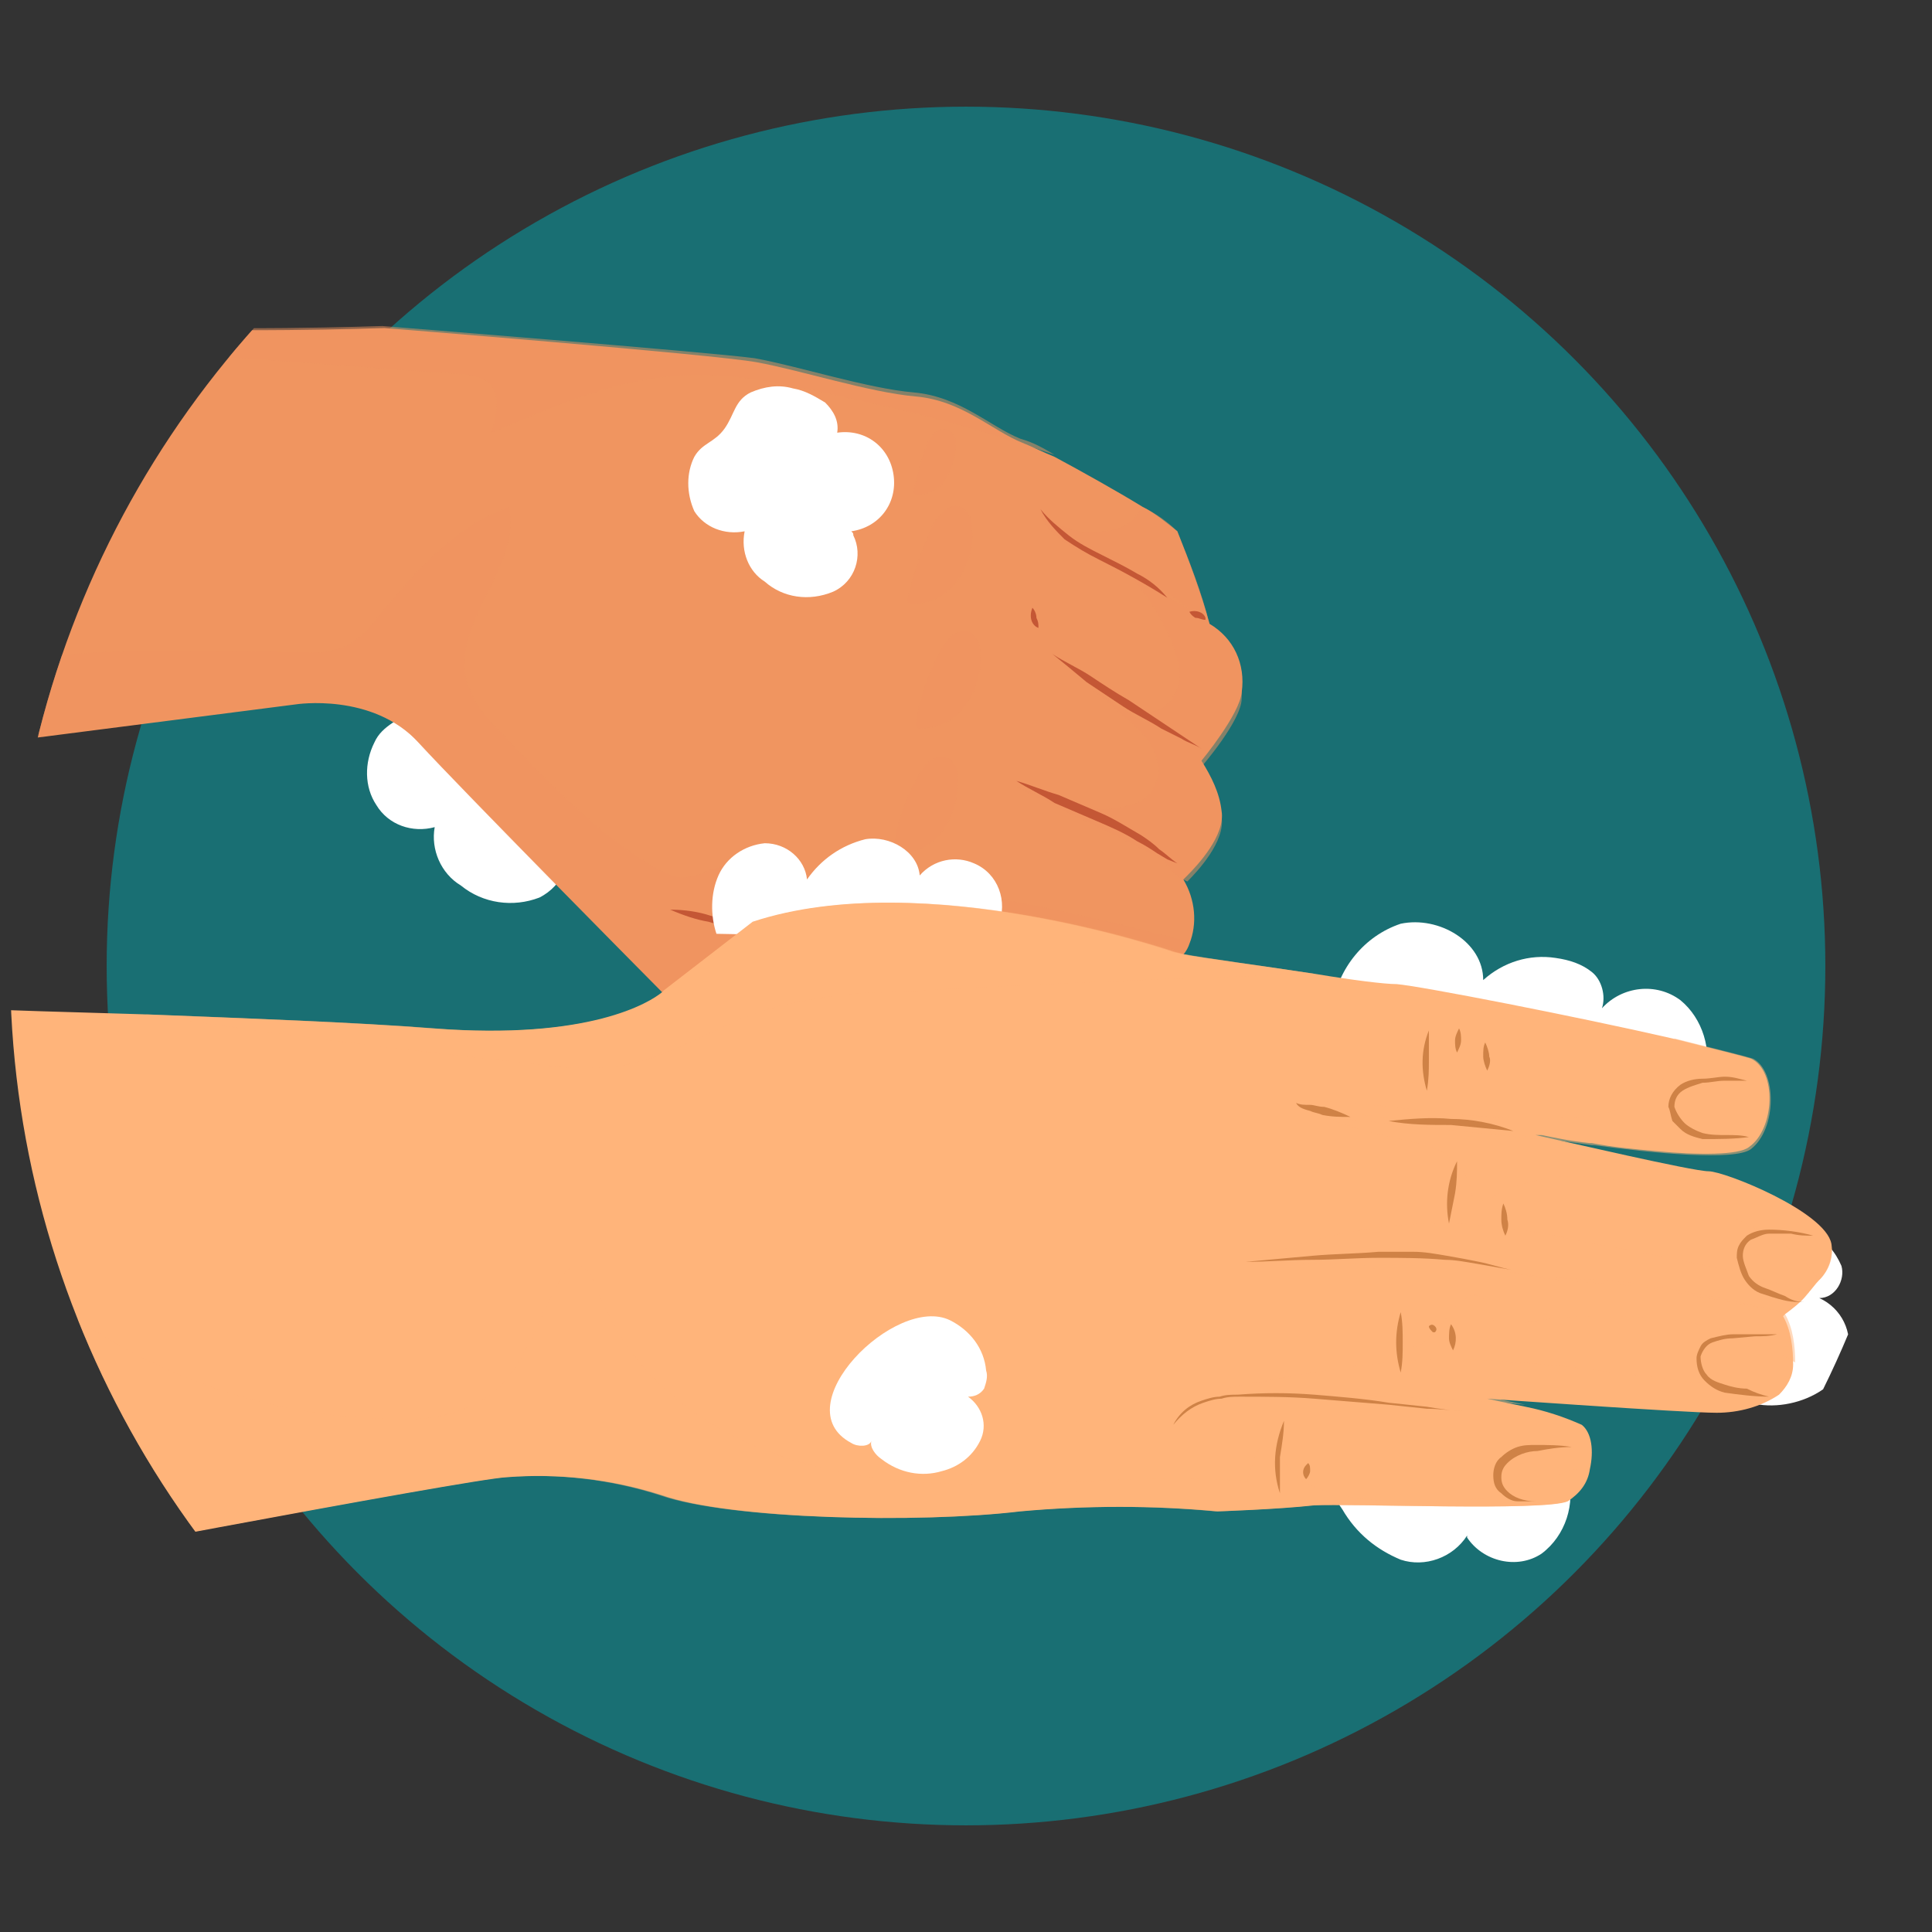 <?xml version="1.0" encoding="utf-8"?>
<!-- Generator: Adobe Illustrator 24.0.1, SVG Export Plug-In . SVG Version: 6.00 Build 0)  -->
<svg version="1.1" id="Layer_1" xmlns="http://www.w3.org/2000/svg" xmlns:xlink="http://www.w3.org/1999/xlink" x="0px" y="0px"
	 viewBox="0 0 96 96" style="enable-background:new 0 0 96 96;" xml:space="preserve">
<rect x="0" y="0" width="96" height="96" fill="#333333" stroke="none"/>
<style type="text/css">
	.st0{fill:#196F73;}
	.st1{clip-path:url(#SVGID_2_);}
	.st2{fill:#FFFFFF;}
	.st3{fill:#F09560;}
	.st4{opacity:0.5;fill:#F09560;enable-background:new    ;}
	.st5{fill:#C45735;}
	.st6{fill:#FFB47A;}
	.st7{opacity:0.5;fill:#FFB47A;enable-background:new    ;}
	.st8{fill:#CF8246;}
</style>
<title>Focus on Thumbs</title>
<g>
	<g id="Layer_2_1_">
		<g id="OBJECTS">
			<circle class="st0" cx="48" cy="48" r="42.7"/>
			<g>
				<defs>
					<circle id="SVGID_1_" cx="48" cy="48" r="47.5"/>
				</defs>
				<clipPath id="SVGID_2_">
					<use xlink:href="#SVGID_1_"  style="overflow:visible;"/>
				</clipPath>
				<g class="st1">
					<path class="st2" d="M18.6,36.9c-0.5,1-0.5,2.2,0.1,3.1c0.6,1,1.8,1.4,2.9,1.1c-0.2,1.1,0.3,2.3,1.3,2.9
						c1.1,0.9,2.6,1.1,3.9,0.6c1.2-0.6,1.8-2,1.2-3.3c0-0.1-0.1-0.1-0.1-0.2c1.6-0.3,2.6-1.7,2.4-3.3c-0.2-1.5-1.6-2.6-3.1-2.4
						c0.1-0.7-0.2-1.4-0.7-1.8c-0.5-0.4-1.1-0.7-1.8-0.8c-0.8-0.2-1.7-0.1-2.4,0.2c-1,0.5-0.9,1.3-1.5,2C19.9,35.8,19,36,18.6,36.9z
						"/>
					<path class="st3" d="M61.7,34.4c-0.1,1.1-2,3.4-2,3.4c0.5,0.8,0.9,1.6,1,2.5c0.2,1.2-1.2,2.7-1.7,3.2l-0.2,0.2
						c0.6,1,0.7,2.2,0.3,3.2c-0.1,0.3-0.3,0.6-0.6,0.8c-1.2-0.3-2.5-0.5-3.7-0.5c-2.3,0-4.6-0.3-6.9-0.7c-1.5-0.4-10.3-0.3-10.3-0.3
						l-4.4,3.4c0,0-10.1-10.2-12.4-12.7s-6.1-1.9-6.1-1.9l-14.8,1.9l1.1-4l4.4-15.5l0.3-1.2c5,0.4,13.4,0.1,13.4,0.1
						s16.3,1.3,18.5,1.7c2.2,0.4,5.6,1.5,7.9,1.7s3.8,1.7,5.3,2.3c0.5,0.2,1.1,0.5,1.6,0.7c1.3,0.7,3.1,1.7,4.4,2.5
						c0.6,0.3,1.2,0.8,1.7,1.2c0.6,1.5,1.2,3.1,1.6,4.6C61.3,31.7,61.9,33,61.7,34.4z"/>
					<path class="st4" d="M59.1,46.8c-0.1,0.2-0.2,0.4-0.3,0.5l-0.4-0.1c0,0-12.4-4.2-20.9-1.5L33,49.2l-0.1,0.1
						c-1.5-1.5-10.1-10.2-12.2-12.5c-2.3-2.5-6.1-1.9-6.1-1.9l-14.8,1.9l1.1-4c4.7-0.7,9.6-0.4,14.4-0.4c0.7,0.1,1.5-0.1,2.1-0.4
						c0.4-0.3,0.8-0.6,1.1-1c1.9-2.3,3.9-4.8,6.8-5.8c0.6,3-2.9,5.7-2.1,8.7c0.3,0.9,0.8,1.6,1.5,2.3c2.5,2.6,4.9,5.2,8,7
						c0.4,0.2,0.8,0.4,1.2,0.4c0.5,0,1-0.2,1.4-0.4c1-0.3,2-0.3,3.1-0.1C45.4,43.7,52.3,45,59.1,46.8z"/>
					<path class="st4" d="M54.2,33.9l-0.6-0.5L54.2,33.9z"/>
					<path class="st4" d="M56.3,35L56.3,35C56.2,35,56.3,35,56.3,35z"/>
					<path class="st4" d="M56.3,35L56.3,35L56.3,35L56.3,35z"/>
					<path class="st4" d="M56,34.9l0.1,0.1C56.1,34.9,56,34.8,56,34.9z"/>
					<path class="st4" d="M60.1,31c-0.4-1.6-1-3.1-1.6-4.6c-0.5-0.5-1.1-0.9-1.7-1.2c-0.3,0.4-0.6,0.8-1.1,1
						c-0.3,0.1-0.6,0.2-0.9,0.2c-1.1,0.2-2.3-0.2-3.1-1c0.1,0.8,0.9,1.4,1.6,1.8c0.7,0.4,1.6,0.6,2.3,0.9l0.1,0.1
						c1,0.9,1.7,2,2.3,3.2c0.3,0.6,0.5,1.2,0.6,1.9c0.1,0.7-0.2,1.3-0.7,1.8c-0.5,0.3-1.1,0.4-1.6,0.2l0.6,0.6
						c-0.9-0.5-1.8-1.1-2.7-1.7c0.9,0.7,1.7,1.4,2.5,2.2c0.5,0.5,0.8,1.1,0.9,1.9c-0.1,0.8-0.6,1.5-1.4,1.7
						c-0.8,0.2-1.6,0.3-2.3,0.1c-1.2-0.2-2.3-0.6-3.4-1l7.3,3.6c0.3,0.5,0.7,0.9,1.2,1.1c0.5-0.5,1.9-2,1.7-3.2
						c-0.2-0.9-0.5-1.8-1-2.5c0,0,2-2.3,2-3.4C61.8,33,61.2,31.7,60.1,31z M55.8,28.1c1.1,0.6,2.2,1.3,3.2,2.1
						C57.8,29.6,56.8,28.9,55.8,28.1z"/>
					<path class="st4" d="M52.4,22.6c-3.2-1.1-6.4-2-9.7-2.7c-3.1-0.7-6.2-1.5-9.4-1.2s-6,1.6-8.9,2.8c0.3-0.8,0.5-1.9-0.1-2.5
						c-0.4-0.2-0.8-0.4-1.3-0.4L5.3,17.3l0.3-1.2c5,0.4,13.4,0.1,13.4,0.1s16.3,1.3,18.5,1.6c2.2,0.4,5.6,1.5,7.9,1.7
						s3.8,1.7,5.3,2.3C51.4,22,51.9,22.3,52.4,22.6z"/>
					<path class="st4" d="M44.4,42.1c0,0.1,0,0.1,0,0.2c0.1,0.1,0.1,0.1,0.2,0.1c0.9,0,1.8-0.4,2.3-1.2c0.5-0.7,0.7-1.6,0.7-2.5
						c0-0.2,0-0.4-0.1-0.6c-0.6-1.1-1.6-0.2-1.9,0.5C45,39.6,44.6,40.8,44.4,42.1z"/>
					<path class="st4" d="M45.5,35.9c0,0.1,0,0.1,0,0.2c0.1,0.1,0.1,0.1,0.2,0.1c0.9,0,1.8-0.4,2.3-1.2c0.5-0.7,0.8-1.6,0.7-2.5
						c0-0.2,0-0.4-0.1-0.6c-0.6-1.2-1.6-0.2-1.9,0.5C46.1,33.5,45.7,34.7,45.5,35.9z"/>
					<path class="st4" d="M45.1,29.7c0,0.1,0,0.1,0,0.2c0.1,0.1,0.1,0.1,0.2,0.1c0.9,0,1.8-0.4,2.3-1.2c0.5-0.7,0.8-1.6,0.7-2.5
						c0-0.2,0-0.4-0.1-0.6c-0.6-1.2-1.6-0.2-1.9,0.5C45.8,27.3,45.4,28.5,45.1,29.7z"/>
					<path class="st4" d="M45.4,24.4c0,0,0,0.1,0,0.1c0,0,0.1,0.1,0.1,0.1c0.6,0,1.2-0.3,1.5-0.8c0.3-0.5,0.5-1.1,0.5-1.7
						c0-0.1,0-0.3-0.1-0.4c-0.4-0.8-1.1-0.2-1.3,0.3C45.8,22.7,45.6,23.5,45.4,24.4z"/>
					<path class="st5" d="M33.3,45.2c0.7,0,1.4,0.1,2,0.3c0.7,0.2,1.3,0.4,1.9,0.6c-0.7,0-1.4-0.1-2-0.3
						C34.6,45.7,34,45.5,33.3,45.2z"/>
					<path class="st5" d="M50.5,38.8c0.7,0.2,1.4,0.5,2.1,0.7c0.7,0.3,1.4,0.6,2.1,0.9c0.7,0.3,1.3,0.7,2,1.1
						c0.3,0.2,0.6,0.4,0.9,0.7c0.3,0.2,0.6,0.5,0.9,0.7L58,42.7l-0.5-0.3c-0.3-0.2-0.6-0.4-1-0.6c-0.6-0.4-1.3-0.7-2-1
						c-0.7-0.3-1.4-0.6-2.1-0.9C51.8,39.5,51.1,39.2,50.5,38.8z"/>
					<path class="st5" d="M51.3,30.2c0.1,0.1,0.2,0.3,0.2,0.5c0.1,0.2,0.1,0.3,0.1,0.5C51.3,31.1,51.1,30.7,51.3,30.2
						C51.3,30.3,51.3,30.3,51.3,30.2L51.3,30.2z"/>
					<path class="st5" d="M52.3,32.5c0.6,0.4,1.3,0.7,1.9,1.1c0.6,0.4,1.2,0.8,1.9,1.2c0.6,0.4,1.2,0.8,1.8,1.2l0.9,0.6
						c0.3,0.2,0.6,0.4,0.9,0.6c-0.3-0.2-0.7-0.3-1-0.5l-1-0.5c-0.6-0.4-1.3-0.7-1.9-1.1c-0.6-0.4-1.2-0.8-1.8-1.2
						C53.4,33.4,52.8,32.9,52.3,32.5z"/>
					<path class="st5" d="M51.7,25.3c0.4,0.5,0.9,0.9,1.4,1.3c0.5,0.4,1.1,0.7,1.7,1c0.6,0.3,1.2,0.6,1.7,0.9
						c0.6,0.3,1.1,0.7,1.5,1.2c-1.1-0.7-2.2-1.3-3.4-1.9c-0.6-0.3-1.1-0.6-1.7-1C52.5,26.4,52,25.9,51.7,25.3z"/>
					<path class="st5" d="M59.1,30.4c0.3-0.1,0.7,0,0.8,0.3c0,0,0,0.1,0,0.1c-0.2,0-0.3-0.1-0.5-0.1C59.4,30.7,59.2,30.6,59.1,30.4z
						"/>
					<path class="st2" d="M34.5,22.7c-0.4,0.8-0.4,1.8,0,2.7c0.5,0.8,1.5,1.2,2.5,1c-0.2,1,0.2,2,1,2.5c0.9,0.8,2.2,1,3.4,0.5
						c1.1-0.5,1.5-1.8,1-2.8c0-0.1,0-0.1-0.1-0.2c1.4-0.2,2.3-1.4,2.1-2.8c-0.2-1.4-1.4-2.3-2.8-2.1c0.1-0.6-0.2-1.1-0.6-1.5
						c-0.5-0.3-1-0.6-1.6-0.7c-0.7-0.2-1.4-0.1-2.1,0.2c-0.8,0.4-0.8,1.1-1.3,1.8S34.9,22,34.5,22.7z"/>
					<path class="st2" d="M49.6,46c0.5-1.2,0-2.6-1.2-3.1c-0.9-0.4-2-0.2-2.7,0.6c-0.1-1.2-1.5-2-2.7-1.8c-1.2,0.3-2.2,1-2.9,2
						c-0.1-1-1-1.8-2.1-1.8c-1,0.1-1.9,0.7-2.3,1.6c-0.4,0.9-0.4,2-0.1,2.9c4.7,0.1,9.2,0.1,14,0.2C49.7,46.8,49.6,45.9,49.6,46z"/>
					<path class="st2" d="M84.7,53.6c0.4-1.4-0.1-3-1.2-3.9c-1.2-0.9-2.9-0.7-3.9,0.4c0.2-0.6,0-1.4-0.5-1.8
						c-0.5-0.4-1.1-0.6-1.8-0.7c-1.3-0.2-2.6,0.2-3.6,1.1c0-1.9-2.2-3.2-4.1-2.8c-1.8,0.6-3.1,2.2-3.4,4.1
						C72.3,51.4,78.6,52.5,84.7,53.6z"/>
					<path class="st2" d="M77.9,73.3c0.4,1.4-0.1,3-1.3,3.9c-1.2,0.8-2.9,0.4-3.7-0.8c0,0,0,0,0-0.1c-0.7,1.1-2.1,1.6-3.3,1.2
						c-1.2-0.5-2.2-1.3-2.9-2.5c-0.5-0.7-0.8-1.4-1-2.2C69.7,72.6,74,71.9,77.9,73.3z"/>
					<path class="st2" d="M91.8,67.4c0.3-1.2-0.3-2.4-1.4-2.9c0.8,0,1.3-0.9,1.1-1.6c-0.3-0.7-0.8-1.3-1.5-1.6
						c-0.6-0.4-1.3-0.7-1.9-0.9c-0.8-0.4-1.8-0.4-2.7-0.2c-1,0.5-1.7,1.5-1.8,2.6c-0.2,1.9,0.7,5.4,2.5,6.5
						C87.8,70.5,91.2,69.6,91.8,67.4z"/>
					<path class="st6" d="M90.4,63.6c-0.2,0.2-0.4,0.5-0.6,0.7c-0.3,0.4-0.7,0.7-1.1,1l-0.1,0.1l0,0c0.4,0.7,0.5,1.6,0.5,2.4
						c0,0.6-0.3,1.1-0.7,1.5c-0.9,0.6-2,0.9-3.1,0.9c-1.6,0-11.4-0.7-11.4-0.7s0.9,0.2,1.9,0.4c1,0.2,1.9,0.5,2.8,0.9
						c0.5,0.4,0.6,1.3,0.4,2.2c-0.1,0.7-0.5,1.2-1.1,1.6c-1.1,0.5-10.8,0.1-12.6,0.2c-1.8,0.2-4.8,0.3-4.8,0.3
						c-3.2-0.3-6.5-0.3-9.8,0c-5,0.6-14.4,0.4-17.8-0.8c-2.5-0.8-5.1-1.1-7.7-0.9c-2,0.1-27.1,4.9-27.1,4.9L-5.5,50l3.4,0.1
						c2.4,0.1,5.7,0.2,9.2,0.3c5.1,0.2,10.6,0.4,14.4,0.7c7.8,0.6,10.8-1.3,11.4-1.8l0.1-0.1l4.4-3.4c8.5-2.8,20.9,1.5,20.9,1.5
						l0.4,0.1c1,0.2,4.1,0.6,6.7,1l0,0c1.8,0.3,3.4,0.5,4,0.5c1.2,0.1,8.9,1.6,13.7,2.7c2,0.5,3.6,0.9,3.9,1
						c1.3,0.6,1.2,3.5-0.1,4.4c-0.5,0.4-2.5,0.4-4.6,0.2c-1.1-0.1-2.2-0.2-3.2-0.4h-0.1c-1-0.1-1.9-0.3-2.4-0.4h-0.1l-0.4,0h0.1h0.1
						c1.4,0.3,7.8,1.8,8.6,1.8s5.8,2,6.1,3.6C91.1,62.4,90.9,63.1,90.4,63.6z"/>
					<path class="st7" d="M78.9,73c-0.1,0.7-0.5,1.2-1.1,1.6c-1.1,0.5-10.8,0.1-12.6,0.2c-1.8,0.2-4.8,0.3-4.8,0.3
						c-3.2-0.3-6.5-0.3-9.8,0c-5,0.6-14.4,0.4-17.8-0.8c-2.5-0.8-5.1-1.1-7.7-0.9c-2,0.1-27.1,4.9-27.1,4.9L-5.5,50l3.4,0.1
						c-0.2,4.1-0.1,8.3,2.1,11.6c1.3,1.9,3,3.4,5,4.6c4.4,2.7,9.5,4.2,14.7,4.2c1.5,0.1,3.1-0.2,4.4-1c2-1.3,2.5-3.9,3.8-6
						c0.1-0.3,0.4-0.5,0.7-0.6c0.5-0.1,0.8,0.5,1,1c0.7,1.8,1.7,3.4,3,4.7c3.6,3.6,8.9,4.9,14,5.1S57,73.2,62,73.6
						c0.2-1,0.6-1.9,1.3-2.6c0.1,1.4,1,2.6,2.3,3c1.3,0.4,2.6,0.6,4,0.6c2.7,0,5.4,0,7.7-1.2c0.3-0.2,0.7-0.4,1.1-0.4
						C78.6,72.9,78.8,72.9,78.9,73z"/>
					<path class="st7" d="M87,57.1c-0.8,0.6-4.9,0.2-7.8-0.2h-0.1l-2.2-0.3h-0.3l0,0h-0.2l0,0l-9.6-1l-2.3-0.9
						c4.6,0,9.2,1.2,13.8,0.8c1.3,0,2.6-0.5,3.7-1.2c0.8-0.6,1.2-1.6,1.2-2.7c2,0.5,3.6,0.9,3.9,1C88.3,53.2,88.3,56.1,87,57.1z"/>
					<path class="st7" d="M89.9,64.2c-0.3,0.4-0.7,0.7-1.1,1l-3.4-0.6c-1.8-0.3-3.6-0.7-5.4-0.8c-1.5-0.1-3.1-0.2-4.6-0.5
						c-1.4-0.3-2.7-0.8-4.1-1c-1.1-0.1-2.2-0.1-3.4,0c-1.8,0.1-3.7,0.3-5.5,0.3c3.2-1.3,6.6-1.9,10-1.8c2.1,0.1,4.2,0.4,6.2,0.9
						l2.8,0.5c1.5,0.3,2.9,0.6,4.4,0.9C87.3,63.5,88.6,63.8,89.9,64.2z"/>
					<path class="st7" d="M85.3,70.1c-1.6,0-11.4-0.7-11.4-0.7s0.9,0.2,1.9,0.4c-1-0.1-2.1-0.2-3.1-0.2l-5.3-0.3
						c-2.6-0.1-5.3-0.3-7.8,0.4c0.9-0.6,1.8-0.9,2.9-1c2.5-0.5,5.1-0.9,7.6-1.1c6-0.3,11.9,1,17.9,1.5h0.5
						C87.5,69.8,86.4,70.2,85.3,70.1z"/>
					<path class="st7" d="M65.4,48.4c-7,0.2-14.1,0.5-21.1,0.9c-2,0-4.1,0.3-6,0.8c-2.6,0.8-5,2.5-7.7,2.9c-1.2,0.1-2.5,0.1-3.7-0.1
						c-6.6-0.7-13.2-1.5-19.7-2.5c5.1,0.2,10.6,0.4,14.4,0.7c7.8,0.6,10.8-1.3,11.4-1.8l0.1-0.1l4.4-3.4c8.5-2.8,20.9,1.5,20.9,1.5
						l0.4,0.1C59.8,47.6,62.8,48,65.4,48.4z"/>
					<path class="st7" d="M90.4,63.6c-0.6-0.8-1.2-1.4-2-1.9c-1.3-0.8-2.7-1.4-4.1-1.9c-1.6-0.6-3.3-1.1-5-1.3
						c-1.7-0.2-3.5,0.1-5,0.9c-0.3,0.2-0.8,0.4-1.1,0.1c-0.1-0.1-0.1-0.3-0.1-0.4c-0.2-0.9-0.9-1.6-1.7-2c-0.9-0.3-1.8-0.5-2.7-0.7
						c-1.4-0.3-2.7-0.8-4-1.4l11.5,1.5h0.1c1.4,0.3,7.8,1.8,8.6,1.8c0.8,0,5.8,2,6.1,3.6C91.1,62.5,90.9,63.1,90.4,63.6z"/>
					<path class="st7" d="M88.7,65.3c0.4,0.7,0.5,1.6,0.5,2.4c-1.8-1.1-3.8-1.8-5.9-2.1c-2.7-0.3-5.4-0.3-8,0.2
						c-0.4,0.1-0.8,0.1-1.1-0.2c-0.3-0.3-0.2-0.8-0.5-1.1c-0.5-0.4-1.1,0.1-1.5,0.6c-0.4,0.5-0.8,1-1.3,1.4
						c-0.1,0.2-0.3,0.3-0.5,0.4c-0.7,0.2-1.1-0.7-1.2-1.4s0.2-1.4-0.2-2c-0.5-0.5-1.2-0.7-1.8-0.7L62,62.7c2.3-0.2,4.5-0.2,6.8-0.3
						c1.1-0.1,2.2,0,3.3,0.1c1,0.2,2,0.5,3,0.7c1.9,0.4,3.8,0.3,5.6,0.5c2.2,0.3,4.4,0.7,6.6,1.2C87.8,65,88.3,65.1,88.7,65.3z"/>
					<path class="st8" d="M58.3,70.8c0.3-0.6,0.8-1,1.4-1.2c0.3-0.1,0.6-0.2,0.9-0.2c0.3-0.1,0.6-0.1,0.9-0.1c1.3-0.1,2.5-0.1,3.8,0
						c1.2,0.1,2.5,0.2,3.7,0.4l1.9,0.2c0.6,0.1,1.2,0.2,1.9,0.2c-0.6,0-1.3-0.1-1.9-0.1L69,69.8l-3.7-0.3c-1.2-0.1-2.5-0.1-3.7-0.1
						c-0.3,0-0.6,0-0.9,0.1c-0.3,0-0.6,0.1-0.9,0.2C59.2,69.9,58.7,70.3,58.3,70.8z"/>
					<path class="st8" d="M61.9,62.7c1.1-0.1,2.2-0.2,3.3-0.3c1.1-0.1,2.2-0.1,3.3-0.2c0.6,0,1.1,0,1.7,0c0.6,0,1.1,0.1,1.7,0.2
						c0.6,0.1,1.1,0.2,1.6,0.3s1.1,0.3,1.6,0.4l-1.7-0.3c-0.6-0.1-1.1-0.2-1.6-0.2c-1.1-0.1-2.2-0.1-3.3-0.1c-1.1,0-2.2,0.1-3.3,0.1
						S63,62.7,61.9,62.7z"/>
					<path class="st8" d="M64.4,54.8c0.2,0.1,0.4,0.1,0.7,0.1c0.2,0,0.4,0.1,0.7,0.1c0.4,0.1,0.9,0.3,1.3,0.5c-0.5,0-0.9,0-1.4-0.1
						c-0.2-0.1-0.4-0.1-0.6-0.2C64.7,55.1,64.5,55,64.4,54.8z"/>
					<path class="st8" d="M69,55.7c1-0.1,2.1-0.2,3.1-0.1c1,0,2.1,0.2,3.1,0.6c-1-0.1-2.1-0.2-3.1-0.3C71.1,55.9,70,55.9,69,55.7z"
						/>
					<path class="st8" d="M70.9,54.2c-0.3-1-0.3-2,0.1-3c0,0.5,0,1,0,1.5S71,53.6,70.9,54.2z"/>
					<path class="st8" d="M72.4,52.3c-0.1-0.2-0.1-0.4-0.1-0.6c0-0.2,0.1-0.4,0.2-0.6c0.1,0.2,0.1,0.4,0.1,0.6
						C72.6,51.9,72.5,52.1,72.4,52.3z"/>
					<path class="st8" d="M73.9,53.2c-0.1-0.2-0.2-0.5-0.2-0.7c0-0.3,0-0.5,0.1-0.7c0.1,0.2,0.2,0.5,0.2,0.7
						C74.1,52.7,74,53,73.9,53.2z"/>
					<path class="st8" d="M72.4,57.7c0,0.5,0,1-0.1,1.6c-0.1,0.5-0.2,1-0.3,1.5C71.8,59.8,71.9,58.7,72.4,57.7z"/>
					<path class="st8" d="M74.8,61.4c-0.1-0.2-0.2-0.5-0.2-0.8c0-0.3,0-0.5,0.1-0.8c0.1,0.2,0.2,0.5,0.2,0.8
						C75,60.9,74.9,61.2,74.8,61.4z"/>
					<path class="st8" d="M69.6,68.2c-0.3-1-0.3-2,0-3c0.1,0.5,0.1,1,0.1,1.5C69.7,67.2,69.7,67.7,69.6,68.2z"/>
					<path class="st8" d="M71.2,66.2C71.1,66.1,71,66,71,65.9c0.1-0.1,0.2-0.1,0.3,0c0.1,0.1,0.1,0.2,0,0.3
						C71.3,66.2,71.3,66.2,71.2,66.2z"/>
					<path class="st8" d="M72.2,67.1c-0.1-0.2-0.2-0.4-0.2-0.6c0-0.2,0-0.5,0.1-0.7C72.4,66.2,72.4,66.7,72.2,67.1z"/>
					<path class="st8" d="M63.6,74.2c-0.4-1.2-0.3-2.4,0.2-3.6c0,0.6-0.1,1.2-0.2,1.8C63.6,73,63.6,73.6,63.6,74.2z"/>
					<path class="st8" d="M64.9,73.5c-0.2-0.2-0.2-0.5,0-0.7c0,0,0.1-0.1,0.1-0.1c0.1,0.1,0.1,0.2,0.1,0.4
						C65.1,73.2,65,73.4,64.9,73.5z"/>
					<path class="st8" d="M76.3,74.6c-0.3,0-0.6,0-0.9,0c-0.3,0-0.6-0.2-0.8-0.4c-0.3-0.2-0.4-0.5-0.4-0.9c0-0.3,0.1-0.7,0.4-0.9
						c0.2-0.2,0.5-0.4,0.8-0.5c0.3-0.1,0.6-0.1,0.9-0.1c0.6,0,1.2,0,1.8,0.1c-0.6,0-1.2,0.1-1.7,0.2c-0.5,0-1.1,0.2-1.5,0.6
						c-0.2,0.2-0.3,0.4-0.3,0.7c0,0.3,0.1,0.5,0.3,0.7C75.2,74.4,75.7,74.6,76.3,74.6z"/>
					<path class="st8" d="M87.9,69.4c-0.7,0-1.5-0.1-2.2-0.2c-0.4-0.1-0.7-0.3-1-0.6c-0.3-0.3-0.4-0.7-0.4-1.1
						c0-0.2,0.1-0.4,0.2-0.6c0.1-0.2,0.3-0.3,0.5-0.4c0.4-0.1,0.8-0.2,1.1-0.2h1.1c0.4,0,0.7,0,1.1,0c-0.4,0.1-0.7,0.1-1.1,0.1
						l-1.1,0.1c-0.4,0-0.7,0.1-1,0.2c-0.3,0.1-0.5,0.4-0.6,0.7c0,0.3,0.1,0.7,0.3,0.9c0.2,0.3,0.6,0.4,0.9,0.5
						c0.3,0.1,0.7,0.2,1.1,0.2C87.2,69.2,87.5,69.3,87.9,69.4z"/>
					<path class="st8" d="M89.7,64.7c-0.4,0-0.7,0-1.1-0.1c-0.4-0.1-0.7-0.2-1-0.3c-0.4-0.1-0.7-0.4-0.9-0.7
						c-0.2-0.3-0.3-0.7-0.4-1.1c0-0.2,0-0.4,0.1-0.6c0.1-0.2,0.2-0.3,0.4-0.5c0.3-0.2,0.7-0.3,1.1-0.3c0.7,0,1.5,0.1,2.2,0.3
						c-0.4,0-0.7,0-1.1-0.1c-0.4,0-0.7,0-1.1,0c-0.3,0-0.6,0.2-0.9,0.3c-0.3,0.2-0.4,0.5-0.4,0.8c0,0.3,0.2,0.7,0.3,1
						c0.2,0.3,0.5,0.5,0.8,0.6c0.3,0.1,0.7,0.3,1,0.4C89,64.6,89.3,64.7,89.7,64.7z"/>
					<path class="st8" d="M86.9,56.5c-0.7,0.1-1.5,0.1-2.3,0.1c-0.4-0.1-0.8-0.2-1.1-0.5c-0.1-0.1-0.3-0.3-0.4-0.4
						C83,55.4,83,55.2,82.9,55c0-0.4,0.2-0.8,0.6-1.1c0.3-0.2,0.7-0.3,1.1-0.3c0.4,0,0.8-0.1,1.1-0.1c0.4,0,0.7,0.1,1.1,0.2
						c-0.4,0-0.7,0-1.1,0c-0.4,0-0.7,0.1-1.1,0.1c-0.3,0.1-0.7,0.2-1,0.4c-0.3,0.2-0.4,0.5-0.4,0.8c0.1,0.3,0.3,0.6,0.5,0.8
						c0.2,0.2,0.6,0.4,0.9,0.5C85.4,56.5,86.2,56.3,86.9,56.5z"/>
					<path class="st2" d="M42.3,71.7c0.3,0.2,0.9,0.2,1-0.1c-0.1,0.3,0.2,0.7,0.5,0.9c0.9,0.7,2,0.9,3,0.6c0.8-0.2,1.5-0.7,1.9-1.5
						c0.4-0.8,0.1-1.7-0.6-2.2c0.3,0,0.6-0.1,0.8-0.4c0.1-0.3,0.2-0.6,0.1-0.9c-0.1-1.1-0.8-2-1.8-2.5
						C44.5,64.3,38.9,69.9,42.3,71.7z"/>
				</g>
			</g>
		</g>
	</g>
</g>
</svg>
